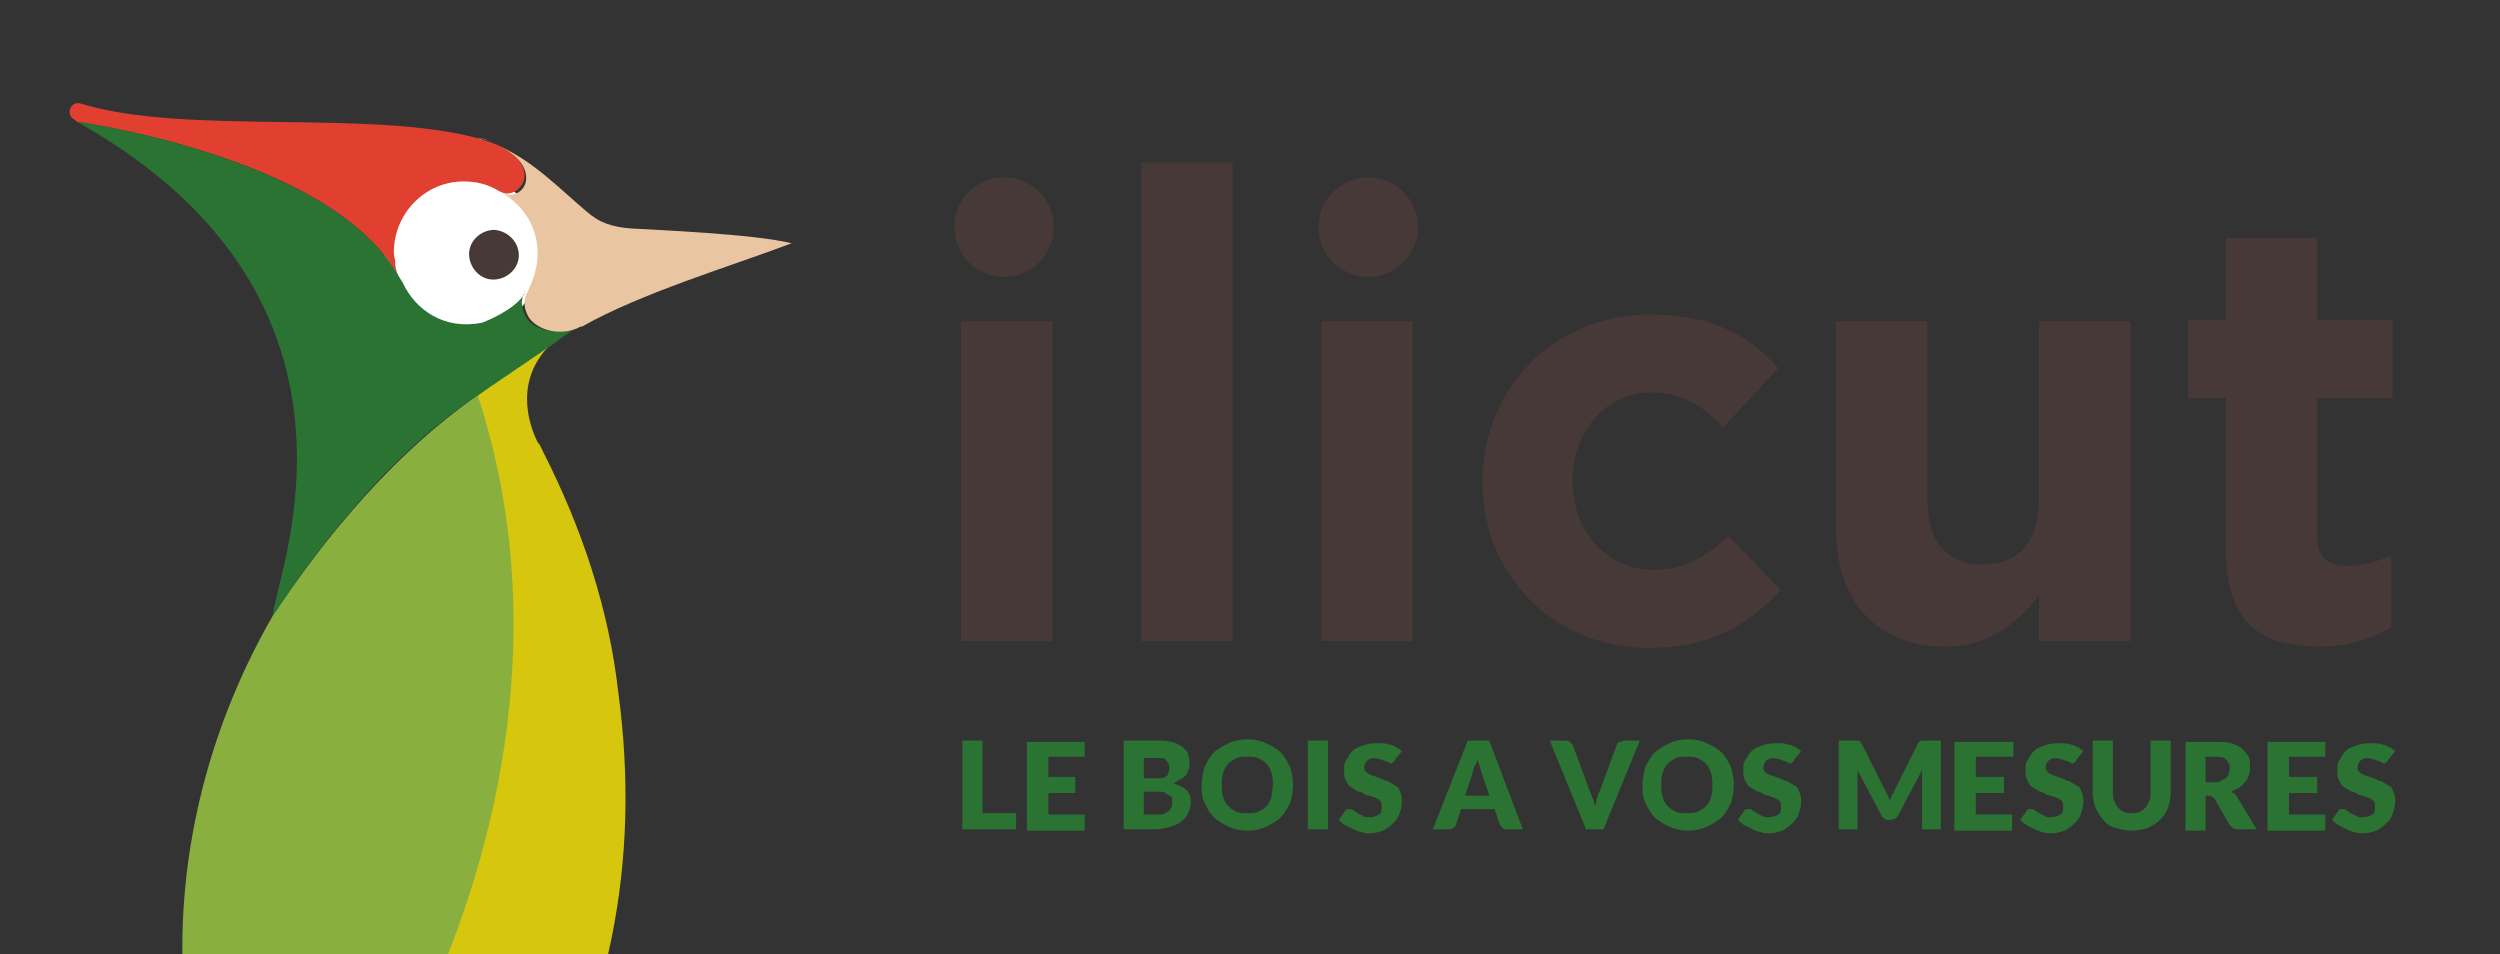 <?xml version="1.0" encoding="UTF-8"?>
<svg xmlns="http://www.w3.org/2000/svg" xmlns:xlink="http://www.w3.org/1999/xlink" version="1.1" id="Calque_1" x="0px" y="0px" viewBox="0 0 186 71" style="enable-background:new 0 0 186 71;" xml:space="preserve">
<rect x="0" y="0" width="186" height="71" fill="#333333" stroke="none"/>
<style type="text/css">
	.st0{fill:#473937;}
	.st1{clip-path:url(#SVGID_00000093895357600965294440000013372447123392187566_);}
	.st2{fill:#FFFFFF;}
	.st3{fill:#E14031;}
	.st4{fill:#89B03F;}
	.st5{fill:none;}
	.st6{fill:#D6C60E;}
	.st7{fill:#2A7333;}
	.st8{fill:#E9C6A1;}
</style>
<path class="st0" d="M71.5,47.7V23.9h6.8v23.8C78.2,47.7,71.5,47.7,71.5,47.7z"></path>
<path class="st0" d="M84.9,47.7V12.1h6.8v35.6C91.6,47.7,84.9,47.7,84.9,47.7z"></path>
<path class="st0" d="M98.3,47.7V23.9h6.8v23.8C105.1,47.7,98.3,47.7,98.3,47.7z"></path>
<path class="st0" d="M122.7,48.2c-7.2,0-12.4-5.5-12.4-12.3v-0.1c0-6.8,5.2-12.4,12.5-12.4c4.5,0,7.3,1.5,9.5,4l-4.1,4.4  c-1.5-1.6-3-2.6-5.4-2.6c-3.4,0-5.8,3-5.8,6.5v0.1c0,3.6,2.4,6.6,6.1,6.6c2.3,0,3.8-1,5.5-2.5l3.9,4  C130.1,46.4,127.4,48.2,122.7,48.2L122.7,48.2z"></path>
<path class="st0" d="M151.7,47.7v-3.4c-1.6,2-3.6,3.8-7,3.8c-5.1,0-8.1-3.4-8.1-8.8V23.9h6.8v13.3c0,3.2,1.5,4.8,4.1,4.8  s4.2-1.6,4.2-4.8V23.9h6.8v23.8L151.7,47.7L151.7,47.7z"></path>
<path class="st0" d="M172.5,48.1c-4.1,0-6.9-1.6-6.9-7.2V29.6h-2.8v-5.8h2.8v-6.1h6.8v6.1h5.6v5.8h-5.6v10.2c0,1.6,0.7,2.3,2.2,2.3  c1.2,0,2.3-0.3,3.3-0.8v5.4C176.4,47.5,174.8,48.1,172.5,48.1L172.5,48.1z"></path>
<circle class="st0" cx="74.7" cy="16.9" r="3.7"></circle>
<circle class="st0" cx="101.8" cy="16.9" r="3.7"></circle>
<g>
	<g>
		<defs>
			<rect id="SVGID_1_" x="-8.3" y="-8.3" width="71" height="79.3"></rect>
		</defs>
		<clipPath id="SVGID_00000009564558489247285210000009502786636272334507_">
			<use xlink:href="#SVGID_1_" style="overflow:visible;"></use>
		</clipPath>
		<g style="clip-path:url(#SVGID_00000009564558489247285210000009502786636272334507_);">
			<g>
				<circle class="st2" cx="34.5" cy="18.8" r="5.9"></circle>
				<path class="st3" d="M35.9,10.4l-0.3-0.1C27.5,8.1,13.7,10.1,6,7.7C5.3,7.5,4.9,8.4,5.4,8.8l0.4,0.3l0,0H6      c2,0.3,19,3.1,23.6,11.4c-0.1-0.3-0.2-0.6-0.2-1c0-0.2-0.1-0.5-0.1-0.7c0-2.9,2.3-5.3,5.2-5.3c0.9,0,1.8,0.2,2.6,0.7      c0.2,0.1,0.4,0.2,0.6,0.2c0.4,0,0.8-0.2,1-0.5C39.4,13.2,39.2,11.3,35.9,10.4L35.9,10.4z"></path>
				<path class="st4" d="M35.6,29.4l-0.2,0.1c-6.1,4.3-11.1,10.3-15.1,16.3l0,0c-10.7,18.6-6.6,37.7-1.7,42.7      c0.8,0.8,1.6,1.2,2.4,1.2c1.6,0,6.1-5.2,10.2-13.5c0.3-0.5,0.5-1.1,0.8-1.6C37.2,63.1,41.2,46.2,35.6,29.4L35.6,29.4z"></path>
				<path class="st0" d="M36.8,17.1c-1,0-1.9,0.8-1.9,1.8s0.8,1.9,1.8,1.9s1.9-0.8,1.9-1.8S37.8,17.2,36.8,17.1L36.8,17.1z"></path>
				<path class="st5" d="M36.3,28.9l-0.7,0.5C35.8,29.2,36.1,29.1,36.3,28.9L36.3,28.9L36.3,28.9z"></path>
				<path class="st6" d="M39,21.8c0-0.1,0.1-0.2,0.1-0.2C39,21.6,39,21.7,39,21.8C38.9,21.8,39,21.8,39,21.8L39,21.8z"></path>
				<path class="st6" d="M42.9,24.3L42.9,24.3c0,0,0,0,0.1-0.1C43,24.3,42.9,24.3,42.9,24.3L42.9,24.3z"></path>
				<path class="st6" d="M40.4,33.6c-0.1-0.2-0.2-0.5-0.4-0.7c-0.7-1.4-1.8-4.8,1.2-7.5l-5,3.4l0,0c-0.2,0.2-0.5,0.3-0.7,0.5      c5.6,16.9,1.6,33.7-3.7,45.3c-1.1,6.3-2.3,13.6-3.5,19.3l0,0c-0.1,1.6,1.2,2.2,2.7,1.3c1-0.6,2-1.3,2.8-2.1      c1.9-1.8,3.6-3.9,4.9-6.2c6.7-11,9-22.8,7.3-35.4C45.3,45.3,43.3,39.3,40.4,33.6L40.4,33.6z"></path>
				<path class="st7" d="M42.8,24.4c-0.6,0.3-1.1,0.7-1.6,1.1C42.1,24.9,42.7,24.5,42.8,24.4z"></path>
				<path class="st7" d="M39.2,23.7c-0.4-0.6-0.5-1.3-0.2-1.9l0,0c0,0,0,0,0,0.1c-0.7,1.1-2.6,1.9-3.1,2.1c-2.9,0.6-5-1-5.9-2.9      c-0.1-0.2-0.2-0.3-0.3-0.5C25,12.2,8,9.4,6,9.1H5.8c23.8,13.4,14.5,34.2,14.5,36.7l0,0l0,0l0,0c4-6,8.9-12.1,15.1-16.3l0.2-0.1      l0.7-0.5l5-3.4c0.5-0.4,1-0.8,1.6-1.1H43l0,0C41.7,24.9,39.9,24.7,39.2,23.7L39.2,23.7z"></path>
				<path class="st8" d="M35.6,10.3l0.2,0.1C35.8,10.3,35.7,10.3,35.6,10.3L35.6,10.3z"></path>
				<path class="st8" d="M35.8,10.3c0.2,0.1,0.5,0.1,0.7,0.2c-0.2-0.1-0.4-0.1-0.6-0.2H35.8L35.8,10.3z"></path>
				<path class="st8" d="M37.2,10.8c-0.2-0.1-0.4-0.2-0.6-0.3C36.8,10.6,37,10.7,37.2,10.8z"></path>
				<path class="st8" d="M47,17c-1.4-0.1-2.4-0.4-3.4-1.3c-1.9-1.6-3.9-3.7-6.4-4.8c2.1,1,2.2,2.5,1.7,3.1c-0.2,0.3-0.6,0.5-1,0.5      c-0.2,0-0.4-0.1-0.6-0.2c1.8,1.1,2.7,2.7,2.7,4.6c0,0.9-0.3,1.9-0.7,2.7c0,0.1-0.1,0.2-0.1,0.2c-0.3,0.6-0.2,1.3,0.2,1.9      c0.8,1,2.5,1.3,3.8,0.6h0.1c4.4-2.5,11.1-4.5,15.6-6.2C56.1,17.4,48.6,17.1,47,17L47,17z"></path>
			</g>
		</g>
	</g>
</g>
<g>
	<path class="st7" d="M73.1,60.5h2.5v1.2h-4v-6.6h1.5V60.5z"></path>
	<path class="st7" d="M80.7,55.1v1.2H78v1.5H80V59H78v1.6h2.7v1.2h-4.3v-6.6H80.7z"></path>
	<path class="st7" d="M83.6,61.7v-6.6H86c0.5,0,0.8,0,1.2,0.1c0.3,0.1,0.6,0.2,0.8,0.4c0.2,0.2,0.4,0.3,0.4,0.6   c0.1,0.2,0.1,0.5,0.1,0.7c0,0.1,0,0.3-0.1,0.4c0,0.1-0.1,0.3-0.2,0.4c-0.1,0.1-0.2,0.2-0.4,0.3s-0.3,0.2-0.5,0.3   c0.4,0.1,0.8,0.3,1,0.5s0.3,0.5,0.3,0.9c0,0.3-0.1,0.5-0.2,0.8c-0.1,0.2-0.3,0.5-0.5,0.6c-0.2,0.2-0.5,0.3-0.8,0.4   c-0.3,0.1-0.7,0.2-1.1,0.2H83.6z M85.1,57.9h0.8c0.2,0,0.3,0,0.5,0c0.1,0,0.3-0.1,0.3-0.1c0.1-0.1,0.2-0.1,0.2-0.2   c0-0.1,0.1-0.2,0.1-0.4c0-0.2,0-0.3-0.1-0.4c0-0.1-0.1-0.2-0.2-0.3c-0.1-0.1-0.2-0.1-0.3-0.1s-0.3,0-0.4,0h-0.9V57.9z M85.1,58.9   v1.7h1.1c0.2,0,0.4,0,0.5-0.1c0.1-0.1,0.2-0.1,0.3-0.2c0.1-0.1,0.1-0.2,0.2-0.3c0-0.1,0-0.2,0-0.3c0-0.1,0-0.2,0-0.3   s-0.1-0.2-0.2-0.2c-0.1-0.1-0.2-0.1-0.3-0.2s-0.3-0.1-0.5-0.1H85.1z"></path>
	<path class="st7" d="M96.2,58.4c0,0.5-0.1,0.9-0.2,1.3c-0.2,0.4-0.4,0.8-0.7,1.1c-0.3,0.3-0.7,0.5-1.1,0.7   c-0.4,0.2-0.9,0.3-1.4,0.3c-0.5,0-1-0.1-1.4-0.3s-0.8-0.4-1.1-0.7c-0.3-0.3-0.5-0.7-0.7-1.1c-0.2-0.4-0.2-0.9-0.2-1.3   s0.1-0.9,0.2-1.3c0.2-0.4,0.4-0.8,0.7-1.1c0.3-0.3,0.7-0.5,1.1-0.7s0.9-0.3,1.4-0.3c0.5,0,1,0.1,1.4,0.3c0.4,0.2,0.8,0.4,1.1,0.7   c0.3,0.3,0.5,0.7,0.7,1.1C96.1,57.5,96.2,57.9,96.2,58.4z M94.7,58.4c0-0.3,0-0.6-0.1-0.9c-0.1-0.3-0.2-0.5-0.4-0.7   c-0.2-0.2-0.4-0.3-0.6-0.4c-0.2-0.1-0.5-0.1-0.8-0.1c-0.3,0-0.6,0-0.8,0.1c-0.2,0.1-0.4,0.2-0.6,0.4c-0.2,0.2-0.3,0.4-0.4,0.7   c-0.1,0.3-0.1,0.6-0.1,0.9c0,0.3,0,0.6,0.1,0.9s0.2,0.5,0.4,0.7c0.2,0.2,0.4,0.3,0.6,0.4c0.2,0.1,0.5,0.1,0.8,0.1   c0.3,0,0.6,0,0.8-0.1s0.4-0.2,0.6-0.4c0.2-0.2,0.3-0.4,0.4-0.7C94.6,59,94.7,58.7,94.7,58.4z"></path>
	<path class="st7" d="M98.8,61.7h-1.5v-6.6h1.5V61.7z"></path>
	<path class="st7" d="M103.8,56.5c0,0.1-0.1,0.1-0.1,0.2c-0.1,0-0.1,0.1-0.2,0.1c-0.1,0-0.1,0-0.2-0.1c-0.1,0-0.2-0.1-0.3-0.1   s-0.2-0.1-0.3-0.1c-0.1,0-0.3-0.1-0.4-0.1c-0.3,0-0.5,0.1-0.6,0.2c-0.1,0.1-0.2,0.3-0.2,0.5c0,0.1,0,0.2,0.1,0.3s0.2,0.2,0.3,0.2   c0.1,0.1,0.3,0.1,0.5,0.2c0.2,0.1,0.4,0.1,0.5,0.2c0.2,0.1,0.4,0.1,0.5,0.2c0.2,0.1,0.3,0.2,0.5,0.3s0.2,0.3,0.3,0.5   s0.1,0.4,0.1,0.7c0,0.3-0.1,0.6-0.2,0.9c-0.1,0.3-0.3,0.5-0.5,0.7c-0.2,0.2-0.5,0.4-0.7,0.5c-0.3,0.1-0.6,0.2-1,0.2   c-0.2,0-0.4,0-0.6-0.1c-0.2,0-0.4-0.1-0.6-0.2s-0.4-0.2-0.6-0.3c-0.2-0.1-0.3-0.2-0.5-0.4l0.5-0.7c0-0.1,0.1-0.1,0.1-0.1   c0.1,0,0.1,0,0.2,0c0.1,0,0.2,0,0.3,0.1s0.2,0.1,0.3,0.2c0.1,0.1,0.3,0.1,0.4,0.2s0.3,0.1,0.5,0.1c0.3,0,0.5-0.1,0.7-0.2   c0.2-0.1,0.2-0.3,0.2-0.6c0-0.2,0-0.3-0.1-0.4c-0.1-0.1-0.2-0.2-0.3-0.2c-0.1-0.1-0.3-0.1-0.5-0.2c-0.2,0-0.4-0.1-0.5-0.2   c-0.2-0.1-0.4-0.1-0.5-0.2c-0.2-0.1-0.3-0.2-0.5-0.3c-0.1-0.1-0.2-0.3-0.3-0.5s-0.1-0.5-0.1-0.8c0-0.2,0-0.5,0.2-0.7   c0.1-0.2,0.2-0.4,0.4-0.6c0.2-0.2,0.4-0.3,0.7-0.4c0.3-0.1,0.6-0.2,1-0.2c0.2,0,0.4,0,0.6,0c0.2,0,0.4,0.1,0.5,0.1s0.3,0.1,0.5,0.2   c0.2,0.1,0.3,0.2,0.4,0.3L103.8,56.5z"></path>
	<path class="st7" d="M113.3,61.7h-1.2c-0.1,0-0.2,0-0.3-0.1c-0.1-0.1-0.1-0.1-0.2-0.2l-0.4-1.2h-2.5l-0.4,1.2   c0,0.1-0.1,0.2-0.2,0.2c-0.1,0.1-0.2,0.1-0.3,0.1h-1.2l2.6-6.6h1.6L113.3,61.7z M109,59.2h1.8l-0.6-1.8c0-0.1-0.1-0.3-0.1-0.4   c-0.1-0.2-0.1-0.3-0.2-0.5c0,0.2-0.1,0.4-0.2,0.5c-0.1,0.2-0.1,0.3-0.1,0.4L109,59.2z"></path>
	<path class="st7" d="M115.3,55.1h1.2c0.1,0,0.2,0,0.3,0.1s0.1,0.1,0.2,0.2l1.3,3.5c0.1,0.2,0.1,0.3,0.2,0.5   c0.1,0.2,0.1,0.4,0.2,0.6c0-0.2,0.1-0.4,0.1-0.6c0.1-0.2,0.1-0.4,0.2-0.5l1.3-3.5c0-0.1,0.1-0.2,0.2-0.2s0.2-0.1,0.3-0.1h1.2   l-2.7,6.6H118L115.3,55.1z"></path>
	<path class="st7" d="M129,58.4c0,0.5-0.1,0.9-0.2,1.3c-0.2,0.4-0.4,0.8-0.7,1.1c-0.3,0.3-0.7,0.5-1.1,0.7c-0.4,0.2-0.9,0.3-1.4,0.3   c-0.5,0-1-0.1-1.4-0.3s-0.8-0.4-1.1-0.7s-0.5-0.7-0.7-1.1c-0.2-0.4-0.2-0.9-0.2-1.3s0.1-0.9,0.2-1.3c0.2-0.4,0.4-0.8,0.7-1.1   c0.3-0.3,0.7-0.5,1.1-0.7s0.9-0.3,1.4-0.3c0.5,0,1,0.1,1.4,0.3c0.4,0.2,0.8,0.4,1.1,0.7c0.3,0.3,0.5,0.7,0.7,1.1   C128.9,57.5,129,57.9,129,58.4z M127.4,58.4c0-0.3,0-0.6-0.1-0.9c-0.1-0.3-0.2-0.5-0.4-0.7c-0.2-0.2-0.4-0.3-0.6-0.4   c-0.2-0.1-0.5-0.1-0.8-0.1c-0.3,0-0.6,0-0.8,0.1c-0.2,0.1-0.4,0.2-0.6,0.4c-0.2,0.2-0.3,0.4-0.4,0.7c-0.1,0.3-0.1,0.6-0.1,0.9   c0,0.3,0,0.6,0.1,0.9s0.2,0.5,0.4,0.7c0.2,0.2,0.4,0.3,0.6,0.4c0.2,0.1,0.5,0.1,0.8,0.1c0.3,0,0.6,0,0.8-0.1s0.4-0.2,0.6-0.4   c0.2-0.2,0.3-0.4,0.4-0.7S127.4,58.7,127.4,58.4z"></path>
	<path class="st7" d="M133.5,56.5c0,0.1-0.1,0.1-0.1,0.2c-0.1,0-0.1,0.1-0.2,0.1c-0.1,0-0.1,0-0.2-0.1c-0.1,0-0.2-0.1-0.3-0.1   s-0.2-0.1-0.3-0.1c-0.1,0-0.3-0.1-0.4-0.1c-0.3,0-0.5,0.1-0.6,0.2c-0.1,0.1-0.2,0.3-0.2,0.5c0,0.1,0,0.2,0.1,0.3s0.2,0.2,0.3,0.2   c0.1,0.1,0.3,0.1,0.5,0.2c0.2,0.1,0.4,0.1,0.5,0.2c0.2,0.1,0.4,0.1,0.5,0.2c0.2,0.1,0.3,0.2,0.5,0.3s0.2,0.3,0.3,0.5   s0.1,0.4,0.1,0.7c0,0.3-0.1,0.6-0.2,0.9c-0.1,0.3-0.3,0.5-0.5,0.7c-0.2,0.2-0.5,0.4-0.7,0.5c-0.3,0.1-0.6,0.2-1,0.2   c-0.2,0-0.4,0-0.6-0.1c-0.2,0-0.4-0.1-0.6-0.2s-0.4-0.2-0.6-0.3c-0.2-0.1-0.3-0.2-0.5-0.4l0.5-0.7c0-0.1,0.1-0.1,0.1-0.1   c0.1,0,0.1,0,0.2,0c0.1,0,0.2,0,0.3,0.1s0.2,0.1,0.3,0.2c0.1,0.1,0.3,0.1,0.4,0.2s0.3,0.1,0.5,0.1c0.3,0,0.5-0.1,0.7-0.2   c0.2-0.1,0.2-0.3,0.2-0.6c0-0.2,0-0.3-0.1-0.4c-0.1-0.1-0.2-0.2-0.3-0.2c-0.1-0.1-0.3-0.1-0.5-0.2c-0.2,0-0.4-0.1-0.5-0.2   c-0.2-0.1-0.4-0.1-0.5-0.2c-0.2-0.1-0.3-0.2-0.5-0.3c-0.1-0.1-0.2-0.3-0.3-0.5s-0.1-0.5-0.1-0.8c0-0.2,0-0.5,0.2-0.7   c0.1-0.2,0.2-0.4,0.4-0.6c0.2-0.2,0.4-0.3,0.7-0.4c0.3-0.1,0.6-0.2,1-0.2c0.2,0,0.4,0,0.6,0c0.2,0,0.4,0.1,0.5,0.1s0.3,0.1,0.5,0.2   c0.2,0.1,0.3,0.2,0.4,0.3L133.5,56.5z"></path>
	<path class="st7" d="M140.4,59.1c0.1,0.1,0.1,0.3,0.2,0.4c0.1-0.1,0.1-0.3,0.2-0.4s0.1-0.2,0.2-0.4l1.7-3.4c0-0.1,0.1-0.1,0.1-0.1   c0,0,0.1-0.1,0.1-0.1c0,0,0.1,0,0.1,0s0.1,0,0.2,0h1.2v6.6h-1.4v-3.8c0-0.2,0-0.4,0-0.6l-1.8,3.4c-0.1,0.1-0.1,0.2-0.2,0.2   s-0.2,0.1-0.3,0.1h-0.2c-0.1,0-0.2,0-0.3-0.1s-0.2-0.1-0.2-0.2l-1.8-3.4c0,0.1,0,0.2,0,0.3c0,0.1,0,0.2,0,0.3v3.8h-1.4v-6.6h1.2   c0.1,0,0.1,0,0.2,0s0.1,0,0.1,0c0,0,0.1,0,0.1,0.1c0,0,0.1,0.1,0.1,0.1l1.7,3.4C140.3,58.8,140.3,58.9,140.4,59.1z"></path>
	<path class="st7" d="M149.8,55.1v1.2H147v1.5h2.1V59H147v1.6h2.7v1.2h-4.3v-6.6H149.8z"></path>
	<path class="st7" d="M154.5,56.5c0,0.1-0.1,0.1-0.1,0.2c-0.1,0-0.1,0.1-0.2,0.1c-0.1,0-0.1,0-0.2-0.1c-0.1,0-0.2-0.1-0.3-0.1   s-0.2-0.1-0.3-0.1c-0.1,0-0.3-0.1-0.4-0.1c-0.3,0-0.5,0.1-0.6,0.2c-0.1,0.1-0.2,0.3-0.2,0.5c0,0.1,0,0.2,0.1,0.3s0.2,0.2,0.3,0.2   c0.1,0.1,0.3,0.1,0.5,0.2c0.2,0.1,0.4,0.1,0.5,0.2c0.2,0.1,0.4,0.1,0.5,0.2c0.2,0.1,0.3,0.2,0.5,0.3s0.2,0.3,0.3,0.5   s0.1,0.4,0.1,0.7c0,0.3-0.1,0.6-0.2,0.9c-0.1,0.3-0.3,0.5-0.5,0.7c-0.2,0.2-0.5,0.4-0.7,0.5c-0.3,0.1-0.6,0.2-1,0.2   c-0.2,0-0.4,0-0.6-0.1c-0.2,0-0.4-0.1-0.6-0.2s-0.4-0.2-0.6-0.3c-0.2-0.1-0.3-0.2-0.5-0.4l0.5-0.7c0-0.1,0.1-0.1,0.1-0.1   c0.1,0,0.1,0,0.2,0c0.1,0,0.2,0,0.3,0.1s0.2,0.1,0.3,0.2c0.1,0.1,0.3,0.1,0.4,0.2s0.3,0.1,0.5,0.1c0.3,0,0.5-0.1,0.7-0.2   c0.2-0.1,0.2-0.3,0.2-0.6c0-0.2,0-0.3-0.1-0.4c-0.1-0.1-0.2-0.2-0.3-0.2c-0.1-0.1-0.3-0.1-0.5-0.2c-0.2,0-0.4-0.1-0.5-0.2   c-0.2-0.1-0.4-0.1-0.5-0.2c-0.2-0.1-0.3-0.2-0.5-0.3c-0.1-0.1-0.2-0.3-0.3-0.5s-0.1-0.5-0.1-0.8c0-0.2,0-0.5,0.2-0.7   c0.1-0.2,0.2-0.4,0.4-0.6c0.2-0.2,0.4-0.3,0.7-0.4c0.3-0.1,0.6-0.2,1-0.2c0.2,0,0.4,0,0.6,0c0.2,0,0.4,0.1,0.5,0.1s0.3,0.1,0.5,0.2   c0.2,0.1,0.3,0.2,0.4,0.3L154.5,56.5z"></path>
	<path class="st7" d="M158.6,60.5c0.2,0,0.4,0,0.6-0.1c0.2-0.1,0.3-0.2,0.4-0.3c0.1-0.1,0.2-0.3,0.3-0.5c0.1-0.2,0.1-0.4,0.1-0.6   v-3.9h1.5V59c0,0.4-0.1,0.8-0.2,1.1s-0.3,0.6-0.6,0.9c-0.2,0.2-0.5,0.4-0.9,0.6c-0.4,0.1-0.7,0.2-1.2,0.2c-0.4,0-0.8-0.1-1.2-0.2   c-0.4-0.1-0.7-0.3-0.9-0.6c-0.2-0.2-0.4-0.5-0.6-0.9c-0.1-0.3-0.2-0.7-0.2-1.1v-3.9h1.5V59c0,0.2,0,0.4,0.1,0.6s0.1,0.3,0.3,0.5   s0.2,0.2,0.4,0.3S158.4,60.5,158.6,60.5z"></path>
	<path class="st7" d="M164.1,59.3v2.5h-1.5v-6.6h2.2c0.5,0,0.9,0,1.2,0.1s0.6,0.2,0.8,0.4s0.4,0.4,0.5,0.6c0.1,0.2,0.1,0.5,0.1,0.8   c0,0.2,0,0.4-0.1,0.6c-0.1,0.2-0.1,0.4-0.3,0.5c-0.1,0.2-0.3,0.3-0.4,0.4c-0.2,0.1-0.4,0.2-0.6,0.3c0.1,0.1,0.2,0.1,0.3,0.2   c0.1,0.1,0.2,0.2,0.2,0.3l1.4,2.3h-1.4c-0.3,0-0.4-0.1-0.6-0.3l-1.1-1.9c0-0.1-0.1-0.1-0.2-0.2s-0.2-0.1-0.3-0.1H164.1z    M164.1,58.2h0.6c0.2,0,0.4,0,0.5-0.1c0.1-0.1,0.3-0.1,0.4-0.2c0.1-0.1,0.2-0.2,0.2-0.3c0-0.1,0.1-0.3,0.1-0.4   c0-0.3-0.1-0.5-0.3-0.7s-0.5-0.2-0.9-0.2h-0.6V58.2z"></path>
	<path class="st7" d="M173,55.1v1.2h-2.7v1.5h2.1V59h-2.1v1.6h2.7v1.2h-4.3v-6.6H173z"></path>
	<path class="st7" d="M177.7,56.5c0,0.1-0.1,0.1-0.1,0.2c-0.1,0-0.1,0.1-0.2,0.1c-0.1,0-0.1,0-0.2-0.1c-0.1,0-0.2-0.1-0.3-0.1   s-0.2-0.1-0.3-0.1c-0.1,0-0.3-0.1-0.4-0.1c-0.3,0-0.5,0.1-0.6,0.2c-0.1,0.1-0.2,0.3-0.2,0.5c0,0.1,0,0.2,0.1,0.3s0.2,0.2,0.3,0.2   c0.1,0.1,0.3,0.1,0.5,0.2c0.2,0.1,0.4,0.1,0.5,0.2c0.2,0.1,0.4,0.1,0.5,0.2c0.2,0.1,0.3,0.2,0.5,0.3s0.2,0.3,0.3,0.5   s0.1,0.4,0.1,0.7c0,0.3-0.1,0.6-0.2,0.9c-0.1,0.3-0.3,0.5-0.5,0.7c-0.2,0.2-0.5,0.4-0.7,0.5c-0.3,0.1-0.6,0.2-1,0.2   c-0.2,0-0.4,0-0.6-0.1c-0.2,0-0.4-0.1-0.6-0.2s-0.4-0.2-0.6-0.3c-0.2-0.1-0.3-0.2-0.5-0.4l0.5-0.7c0-0.1,0.1-0.1,0.1-0.1   c0.1,0,0.1,0,0.2,0c0.1,0,0.2,0,0.3,0.1s0.2,0.1,0.3,0.2c0.1,0.1,0.3,0.1,0.4,0.2s0.3,0.1,0.5,0.1c0.3,0,0.5-0.1,0.7-0.2   c0.2-0.1,0.2-0.3,0.2-0.6c0-0.2,0-0.3-0.1-0.4c-0.1-0.1-0.2-0.2-0.3-0.2c-0.1-0.1-0.3-0.1-0.5-0.2c-0.2,0-0.4-0.1-0.5-0.2   c-0.2-0.1-0.4-0.1-0.5-0.2c-0.2-0.1-0.3-0.2-0.5-0.3c-0.1-0.1-0.2-0.3-0.3-0.5s-0.1-0.5-0.1-0.8c0-0.2,0-0.5,0.2-0.7   c0.1-0.2,0.2-0.4,0.4-0.6c0.2-0.2,0.4-0.3,0.7-0.4c0.3-0.1,0.6-0.2,1-0.2c0.2,0,0.4,0,0.6,0c0.2,0,0.4,0.1,0.5,0.1s0.3,0.1,0.5,0.2   c0.2,0.1,0.3,0.2,0.4,0.3L177.7,56.5z"></path>
</g>
</svg>
